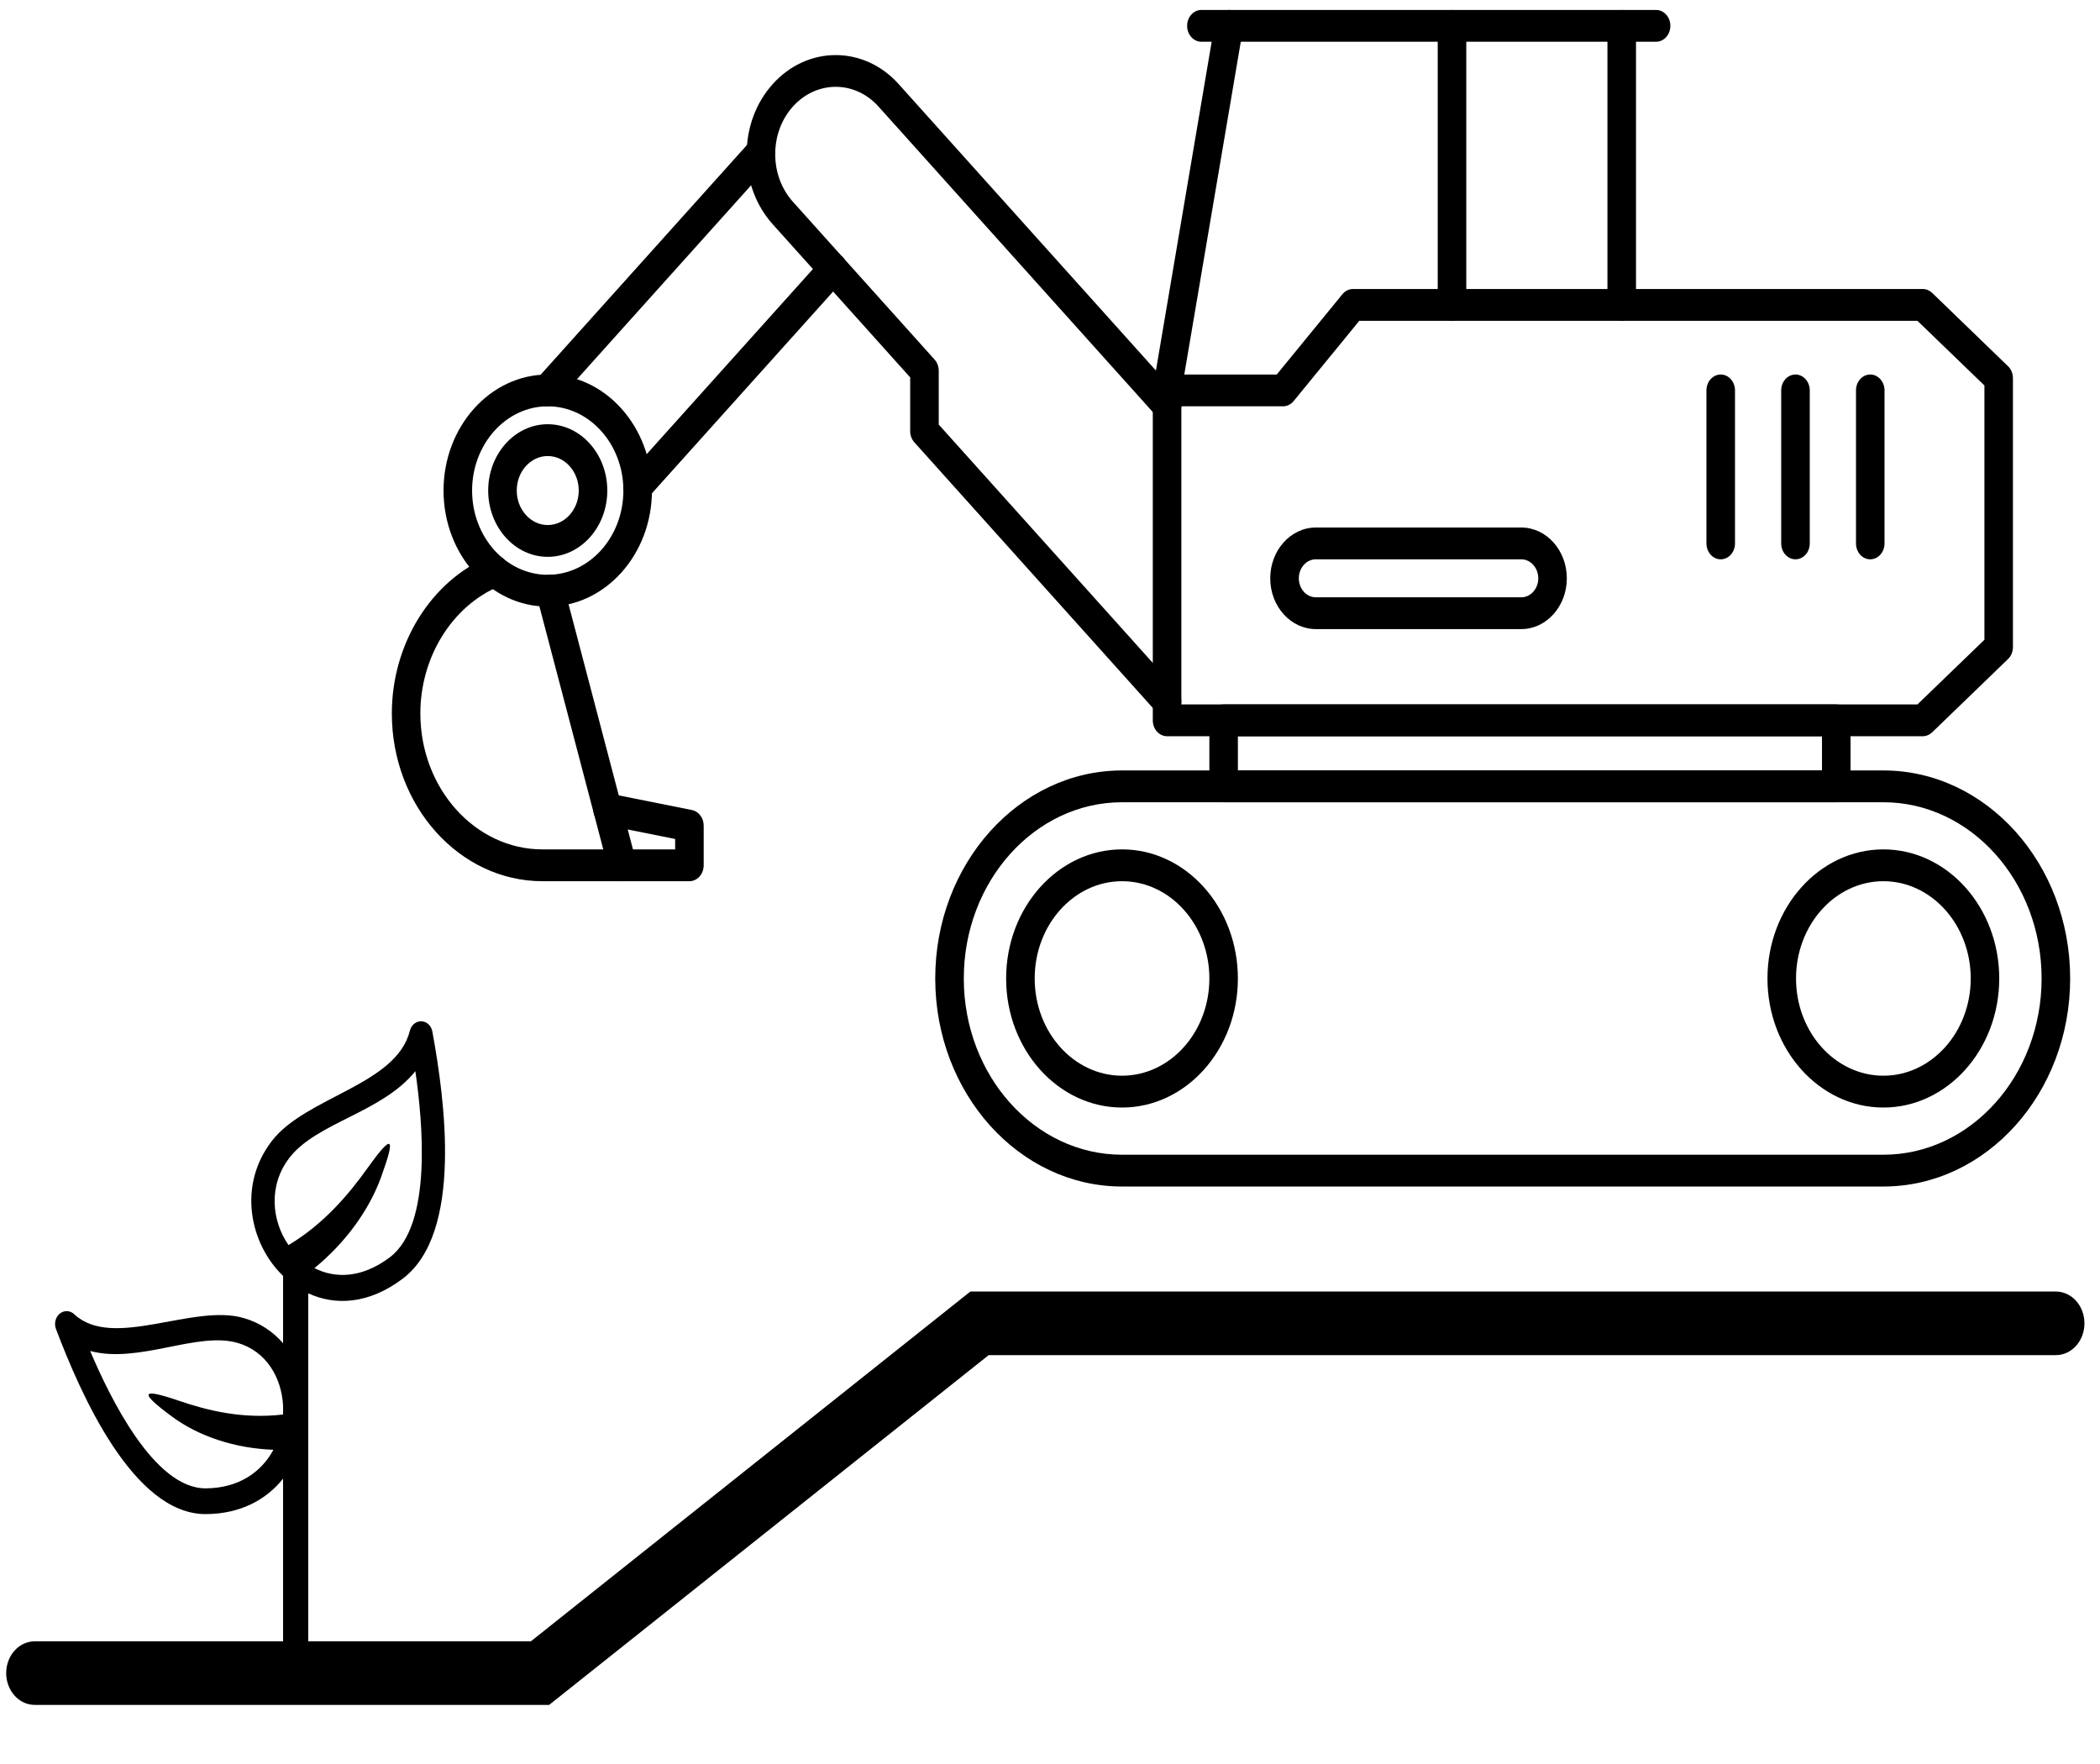 <svg width="100px" height="84px" viewBox="0 0 100 84" version="1.1" xmlns="http://www.w3.org/2000/svg" xmlns:xlink="http://www.w3.org/1999/xlink">
    <defs></defs>
    <g id="Services---Listing" stroke="none" stroke-width="1" fill-rule="evenodd">
        <g id="Desktop" transform="translate(-591, -82)">
            <g id="icon-/-development" transform="translate(591, 82)">
                <path d="M26.15,81.186 L1.655,81.186 C0.903,81.186 0.295,80.507 0.295,79.672 C0.295,78.835 0.903,78.158 1.655,78.158 L25.28,78.158 L46.207,61.502 L97.897,61.502 C98.651,61.502 99.259,62.179 99.259,63.016 C99.259,63.853 98.651,64.53 97.897,64.53 L47.079,64.53 L26.15,81.186 Z" id="Fill-551"></path>
                <path d="M13.739,59.291 C15.458,58.259 16.634,56.836 17.503,55.62 C18.681,53.973 18.866,54.075 18.146,56.056 C17.576,57.632 16.44,59.189 14.972,60.387 C15.965,60.893 17.244,60.867 18.564,59.871 C20.6,58.33 20.124,53.403 19.779,51.009 C18.179,52.989 15.095,53.444 13.79,55.122 C12.773,56.432 12.925,58.116 13.739,59.291 M13.48,67.357 L13.48,66.945 C13.412,65.608 12.687,64.347 11.319,63.949 C9.391,63.387 6.617,64.955 4.293,64.332 C5.224,66.524 7.333,70.886 9.798,70.874 C11.391,70.863 12.459,70.08 13.02,69.037 C11.202,68.971 9.474,68.404 8.202,67.465 C6.602,66.284 6.703,66.083 8.512,66.7 C9.846,67.157 11.537,67.588 13.48,67.357 M20.589,49.127 C21.186,52.371 22.048,58.718 19.182,60.885 C17.563,62.11 15.96,62.181 14.679,61.587 L14.679,79.672 L13.48,79.672 L13.48,70.412 C12.685,71.408 11.459,72.09 9.804,72.1 C6.338,72.119 3.824,66.343 2.667,63.289 C2.587,63.083 2.614,62.834 2.753,62.651 C2.95,62.393 3.298,62.361 3.531,62.579 C5.365,64.302 9.19,62.059 11.6,62.763 C12.381,62.989 13.007,63.416 13.48,63.965 L13.48,60.759 C11.875,59.204 11.312,56.434 12.956,54.318 C14.589,52.219 18.881,51.66 19.517,49.083 C19.598,48.756 19.9,48.564 20.193,48.654 C20.404,48.715 20.551,48.905 20.589,49.127" id="Fill-552"></path>
                <path d="M89.685,41.962 C87.393,41.962 85.525,44.039 85.525,46.595 C85.525,49.15 87.393,51.224 89.685,51.224 C91.976,51.224 93.844,49.15 93.844,46.595 C93.844,44.039 91.976,41.962 89.685,41.962 M89.685,52.74 C86.641,52.74 84.165,49.983 84.165,46.595 C84.165,43.205 86.641,40.447 89.685,40.447 C92.727,40.447 95.202,43.205 95.202,46.595 C95.202,49.983 92.727,52.74 89.685,52.74" id="Fill-553"></path>
                <path d="M53.431,38.202 C49.274,38.202 45.895,41.968 45.895,46.595 C45.895,51.221 49.274,54.987 53.431,54.987 L89.685,54.987 C93.839,54.987 97.219,51.221 97.219,46.595 C97.219,41.968 93.839,38.202 89.685,38.202 L53.431,38.202 Z M89.685,56.501 L53.431,56.501 C48.525,56.501 44.535,52.058 44.535,46.595 C44.535,41.133 48.525,36.688 53.431,36.688 L89.685,36.688 C94.589,36.688 98.579,41.133 98.579,46.595 C98.579,52.058 94.589,56.501 89.685,56.501 L89.685,56.501 Z" id="Fill-554"></path>
                <path d="M53.431,41.962 C51.136,41.962 49.271,44.039 49.271,46.595 C49.271,49.15 51.136,51.224 53.431,51.224 C55.722,51.224 57.589,49.15 57.589,46.595 C57.589,44.039 55.722,41.962 53.431,41.962 M53.431,52.74 C50.387,52.74 47.911,49.983 47.911,46.595 C47.911,43.205 50.387,40.447 53.431,40.447 C56.471,40.447 58.947,43.205 58.947,46.595 C58.947,49.983 56.471,52.74 53.431,52.74" id="Fill-555"></path>
                <path d="M58.947,36.688 L86.761,36.688 L86.761,35.059 L58.947,35.059 L58.947,36.688 Z M87.441,38.202 L58.269,38.202 C57.893,38.202 57.589,37.864 57.589,37.445 L57.589,34.302 C57.589,33.884 57.893,33.545 58.269,33.545 L87.441,33.545 C87.817,33.545 88.121,33.884 88.121,34.302 L88.121,37.445 C88.121,37.864 87.817,38.202 87.441,38.202 L87.441,38.202 Z" id="Fill-556"></path>
                <path d="M56.255,33.545 L91.307,33.545 L94.496,30.465 L94.496,18.356 L91.307,15.277 L64.728,15.277 L61.601,19.101 C61.471,19.259 61.288,19.348 61.099,19.348 L56.255,19.348 L56.255,33.545 Z M91.561,35.059 L55.575,35.059 C55.2,35.059 54.895,34.721 54.895,34.302 L54.895,18.591 C54.895,18.173 55.2,17.834 55.575,17.834 L60.798,17.834 L63.925,14.009 C64.055,13.852 64.235,13.762 64.427,13.762 L91.561,13.762 C91.725,13.762 91.882,13.828 92.007,13.946 L95.619,17.438 C95.771,17.583 95.854,17.791 95.854,18.012 L95.854,30.81 C95.854,31.031 95.771,31.239 95.619,31.384 L92.007,34.874 C91.882,34.992 91.725,35.059 91.561,35.059 L91.561,35.059 Z" id="Fill-557"></path>
                <path d="M78.861,1.988 L57.212,1.988 C56.834,1.988 56.53,1.649 56.53,1.231 C56.53,0.813 56.834,0.474 57.212,0.474 L78.861,0.474 C79.237,0.474 79.541,0.813 79.541,1.231 C79.541,1.649 79.237,1.988 78.861,1.988" id="Fill-558"></path>
                <path d="M77.225,15.277 C76.849,15.277 76.545,14.938 76.545,14.519 L76.545,1.233 C76.545,0.815 76.849,0.476 77.225,0.476 C77.601,0.476 77.905,0.815 77.905,1.233 L77.905,14.519 C77.905,14.938 77.601,15.277 77.225,15.277" id="Fill-559"></path>
                <path d="M69.143,15.277 C68.767,15.277 68.463,14.938 68.463,14.519 L68.463,1.233 C68.463,0.815 68.767,0.476 69.143,0.476 C69.519,0.476 69.823,0.815 69.823,1.233 L69.823,14.519 C69.823,14.938 69.519,15.277 69.143,15.277" id="Fill-560"></path>
                <path d="M55.577,19.348 C55.535,19.348 55.491,19.344 55.448,19.336 C55.08,19.259 54.836,18.863 54.908,18.45 L57.851,1.092 C57.921,0.68 58.285,0.411 58.646,0.488 C59.015,0.566 59.259,0.962 59.189,1.374 L56.242,18.732 C56.181,19.095 55.896,19.348 55.577,19.348" id="Fill-561"></path>
                <path d="M89.059,26.634 C88.683,26.634 88.381,26.296 88.381,25.877 L88.381,18.591 C88.381,18.173 88.683,17.834 89.059,17.834 C89.435,17.834 89.739,18.173 89.739,18.591 L89.739,25.877 C89.739,26.296 89.435,26.634 89.059,26.634" id="Fill-562"></path>
                <path d="M85.499,26.634 C85.123,26.634 84.819,26.296 84.819,25.877 L84.819,18.591 C84.819,18.173 85.123,17.834 85.499,17.834 C85.875,17.834 86.179,18.173 86.179,18.591 L86.179,25.877 C86.179,26.296 85.875,26.634 85.499,26.634" id="Fill-563"></path>
                <path d="M81.939,26.634 C81.564,26.634 81.259,26.296 81.259,25.877 L81.259,18.591 C81.259,18.173 81.564,17.834 81.939,17.834 C82.315,17.834 82.619,18.173 82.619,18.591 L82.619,25.877 C82.619,26.296 82.315,26.634 81.939,26.634" id="Fill-564"></path>
                <path d="M62.659,26.634 C62.211,26.634 61.849,27.041 61.849,27.539 C61.849,28.037 62.211,28.443 62.659,28.443 L72.441,28.443 C72.889,28.443 73.251,28.037 73.251,27.539 C73.251,27.041 72.889,26.634 72.441,26.634 L62.659,26.634 Z M72.441,29.957 L62.659,29.957 C61.462,29.957 60.487,28.871 60.487,27.539 C60.487,26.206 61.462,25.12 62.659,25.12 L72.441,25.12 C73.638,25.12 74.611,26.206 74.611,27.539 C74.611,28.871 73.638,29.957 72.441,29.957 L72.441,29.957 Z" id="Fill-565"></path>
                <path d="M55.573,34.151 C55.399,34.151 55.227,34.078 55.093,33.931 L43.544,21.067 C43.415,20.926 43.342,20.732 43.342,20.532 L43.342,17.971 L36.798,10.681 C35.995,9.787 35.555,8.601 35.555,7.342 C35.555,6.08 35.995,4.894 36.798,4.003 C38.449,2.164 41.139,2.162 42.792,4.003 L56.055,18.771 C56.321,19.067 56.321,19.546 56.055,19.842 C55.789,20.138 55.361,20.138 55.093,19.842 L41.832,5.072 C40.708,3.821 38.883,3.823 37.758,5.072 C37.214,5.678 36.915,6.484 36.915,7.342 C36.915,8.197 37.214,9.003 37.758,9.609 L44.504,17.122 C44.63,17.265 44.702,17.456 44.702,17.656 L44.702,20.218 L56.055,32.859 C56.319,33.155 56.319,33.635 56.055,33.931 C55.921,34.078 55.747,34.151 55.573,34.151" id="Fill-566"></path>
                <path d="M30.361,23.938 C30.187,23.938 30.013,23.863 29.879,23.716 C29.615,23.42 29.615,22.942 29.879,22.646 L39.195,12.272 C39.461,11.976 39.889,11.976 40.157,12.272 C40.421,12.568 40.421,13.048 40.157,13.344 L30.842,23.716 C30.708,23.863 30.535,23.938 30.361,23.938" id="Fill-567"></path>
                <path d="M26.034,19.35 C25.86,19.35 25.688,19.277 25.552,19.128 C25.288,18.834 25.288,18.354 25.552,18.058 L35.758,6.695 C36.022,6.399 36.454,6.399 36.718,6.695 C36.984,6.991 36.984,7.468 36.718,7.764 L26.514,19.128 C26.38,19.277 26.208,19.35 26.034,19.35" id="Fill-568"></path>
                <path d="M26.082,19.348 C24.096,19.348 22.481,21.148 22.481,23.359 C22.481,25.571 24.096,27.371 26.082,27.371 C28.069,27.371 29.685,25.571 29.685,23.359 C29.685,21.148 28.069,19.348 26.082,19.348 M26.082,28.886 C23.346,28.886 21.121,26.406 21.121,23.359 C21.121,20.314 23.346,17.834 26.082,17.834 C28.818,17.834 31.045,20.314 31.045,23.359 C31.045,26.406 28.818,28.886 26.082,28.886" id="Fill-569"></path>
                <path d="M26.082,21.716 C25.27,21.716 24.607,22.453 24.607,23.359 C24.607,24.265 25.27,25.002 26.082,25.002 C26.896,25.002 27.559,24.265 27.559,23.359 C27.559,22.453 26.896,21.716 26.082,21.716 M26.082,26.516 C24.519,26.516 23.247,25.1 23.247,23.359 C23.247,21.618 24.519,20.201 26.082,20.201 C27.647,20.201 28.919,21.618 28.919,23.359 C28.919,25.1 27.647,26.516 26.082,26.516" id="Fill-570"></path>
                <path d="M29.633,41.962 L25.832,41.962 C21.877,41.962 18.659,38.38 18.659,33.972 C18.659,30.659 20.528,27.651 23.314,26.49 C23.659,26.345 24.056,26.541 24.188,26.932 C24.322,27.324 24.142,27.761 23.791,27.906 C21.535,28.849 20.017,31.286 20.017,33.972 C20.017,37.543 22.625,40.447 25.832,40.447 L28.728,40.447 L25.544,28.335 C25.438,27.934 25.645,27.514 26.006,27.396 C26.369,27.277 26.743,27.51 26.847,27.91 L30.285,40.994 C30.348,41.223 30.306,41.468 30.177,41.66 C30.049,41.852 29.847,41.962 29.633,41.962" id="Fill-571"></path>
                <path d="M32.829,41.962 L29.633,41.962 C29.258,41.962 28.953,41.623 28.953,41.205 C28.953,40.786 29.258,40.447 29.633,40.447 L32.15,40.447 L32.15,39.951 L28.812,39.282 C28.442,39.209 28.196,38.817 28.264,38.402 C28.33,37.992 28.68,37.719 29.052,37.792 L32.95,38.572 C33.273,38.639 33.509,38.949 33.509,39.319 L33.509,41.205 C33.509,41.623 33.205,41.962 32.829,41.962" id="Fill-572"></path>
            </g>
        </g>
    </g>
</svg>